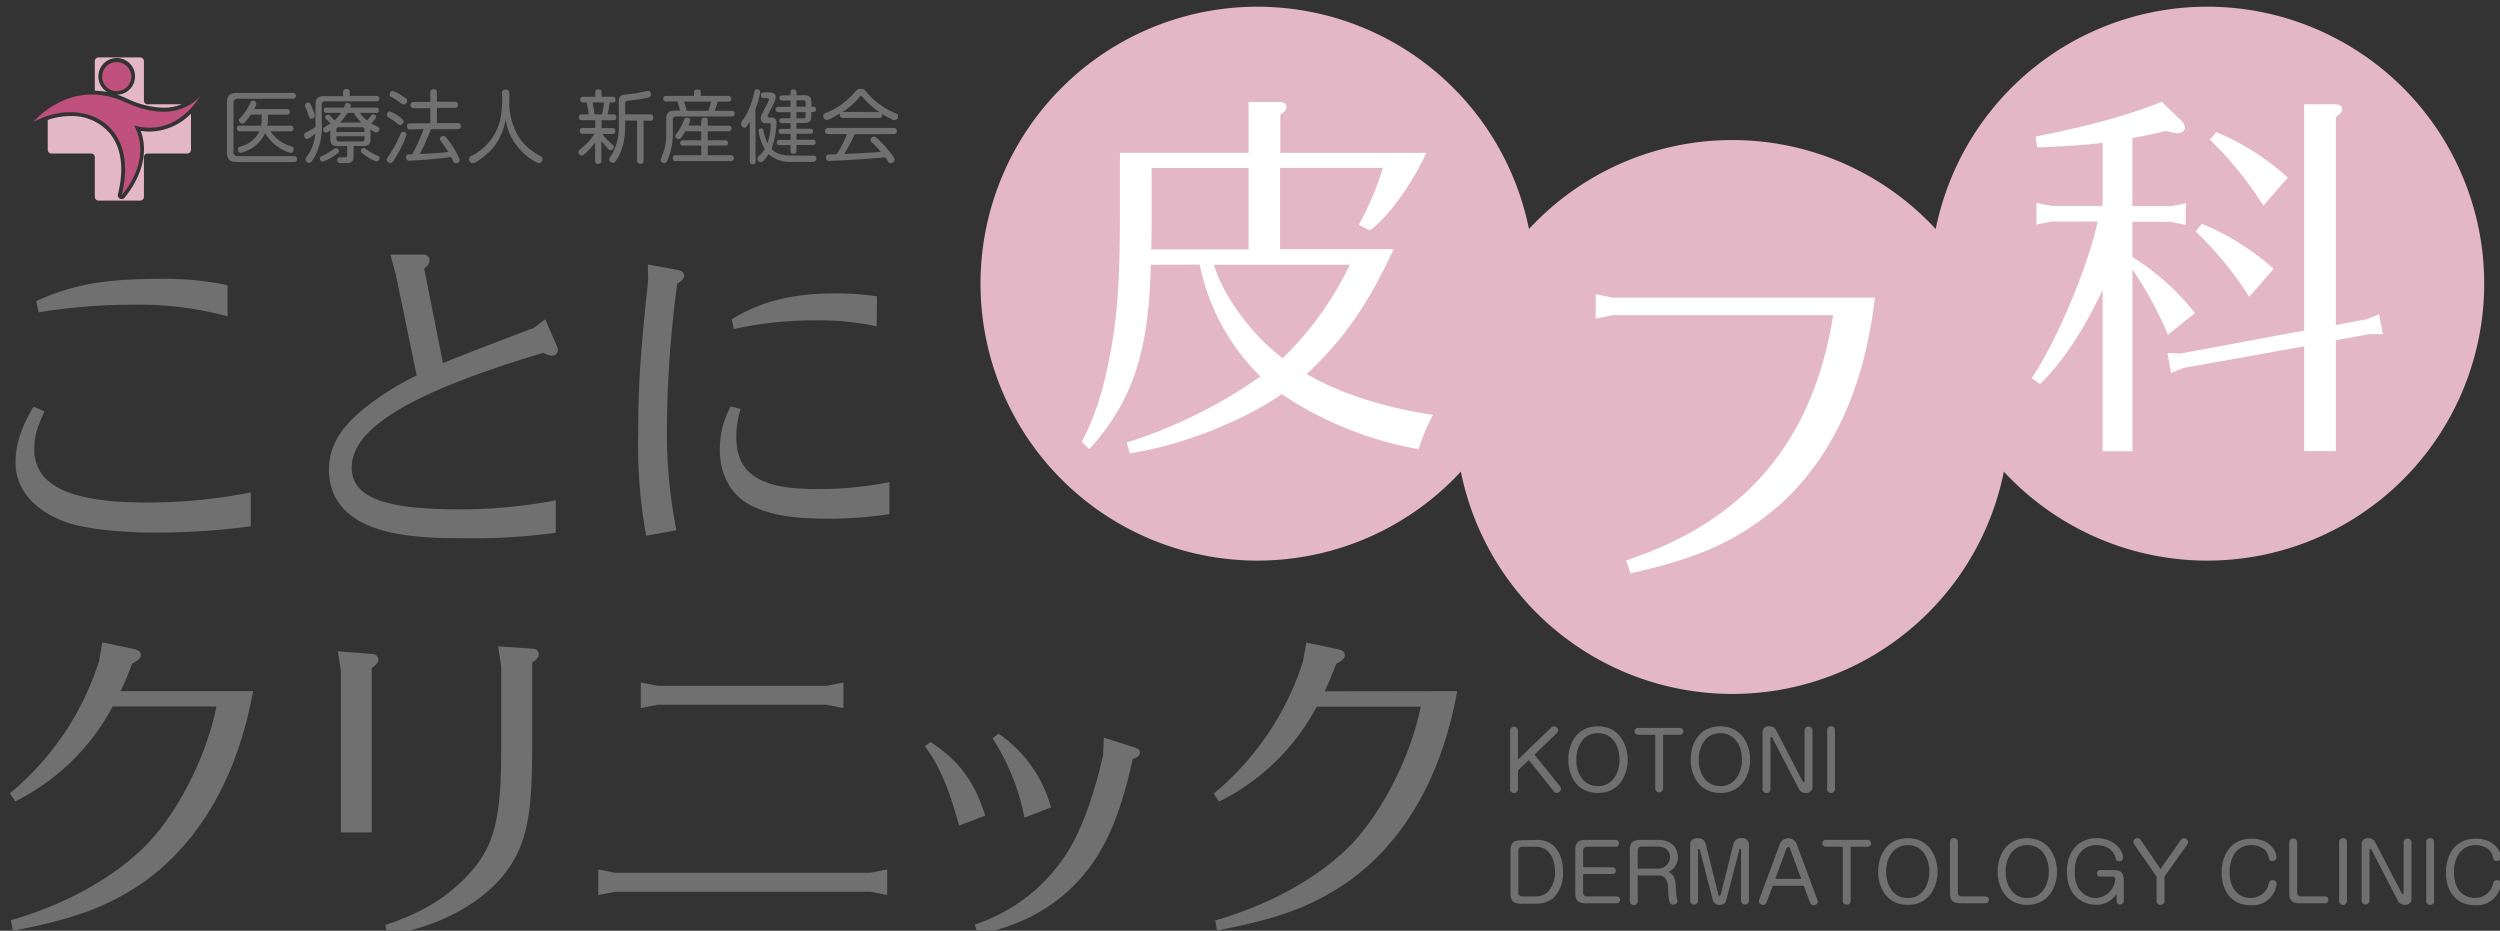 <svg id="レイヤー_1" data-name="レイヤー 1" xmlns="http://www.w3.org/2000/svg" width="462" height="172" viewBox="0 0 462 172"><rect x="0" y="0" width="462" height="172" fill="#333333" stroke="none"/><defs><style>.cls-1{fill:#717071;}.cls-2{fill:#e4b7c6;}.cls-3{fill:#c0507e;}.cls-4{fill:#fff;}</style></defs><path class="cls-1" d="M286.68,134.44a.65.65,0,0,1,.5-.22.79.79,0,0,1,.76.78.77.77,0,0,1-.24.46l-4.12,4,4.73,5.89a.88.88,0,0,1,.16.46.78.78,0,0,1-.81.71.51.51,0,0,1-.48-.24l-4.66-5.82-2,1.91v3.45a.66.66,0,0,1-.72.71.67.67,0,0,1-.73-.71V134.92a.73.73,0,0,1,1.45,0v5.46Z"/><path class="cls-1" d="M300.8,140.38c0,2.72-1.48,6.16-5.5,6.16s-5.48-3.36-5.48-6.16,1.45-6.16,5.48-6.16S300.8,137.79,300.8,140.38Zm-9.51,0c0,2.23,1.11,4.89,4,4.89s4-2.67,4-4.89-1.08-4.89-4-4.89S291.29,138.23,291.29,140.38Z"/><path class="cls-1" d="M302.79,135.79a.64.64,0,1,1,0-1.27h7.64a.61.61,0,0,1,.65.64.6.6,0,0,1-.65.63h-3.09v10a.73.73,0,0,1-1.45,0v-10Z"/><path class="cls-1" d="M323.43,140.38c0,2.72-1.48,6.16-5.5,6.16s-5.49-3.36-5.49-6.16,1.45-6.16,5.49-6.16S323.43,137.79,323.43,140.38Zm-9.52,0c0,2.23,1.12,4.89,4,4.89s4-2.67,4-4.89-1.07-4.89-4-4.89S313.91,138.23,313.91,140.38Z"/><path class="cls-1" d="M333.09,144.32c.07.15.16.22.22.22s.17,0,.17-.28v-9.34a.74.74,0,0,1,1.47,0v10.42a1.1,1.1,0,0,1-1.2,1.2,1.37,1.37,0,0,1-1.35-.81l-4.82-9.29c-.08-.15-.17-.23-.24-.23s-.16,0-.16.29v9.33a.66.66,0,0,1-.73.71.67.67,0,0,1-.73-.71V135.42a1.09,1.09,0,0,1,1.19-1.2,1.38,1.38,0,0,1,1.36.8Z"/><path class="cls-1" d="M339.1,145.83a.72.72,0,0,1-1.44,0V134.92a.72.72,0,0,1,1.44,0Z"/><path class="cls-1" d="M284,155.21c3.1,0,4.83,2.28,4.83,5.88A6.22,6.22,0,0,1,287,166a5,5,0,0,1-3,1h-2.92c-1.42,0-1.94-.5-1.94-1.95v-7.82c0-1.47.54-1.94,1.94-1.94Zm-2.62,1.27c-.72,0-.79.45-.79.79v7.59a.7.7,0,0,0,.79.8h2.46a3.57,3.57,0,0,0,2.15-.77,5.26,5.26,0,0,0,1.37-3.81c0-2.36-1.06-4.6-3.52-4.6Z"/><path class="cls-1" d="M297.94,160.28a.6.6,0,0,1,.65.62.59.59,0,0,1-.65.62h-5.38v3.34a.7.7,0,0,0,.79.8h5.42a.63.63,0,1,1,0,1.26h-5.72c-1.42,0-1.94-.5-1.94-1.95v-7.82c0-1.47.54-1.94,1.94-1.94h5.5a.59.59,0,0,1,.64.63.6.6,0,0,1-.64.64h-5.2a.69.69,0,0,0-.79.79v3Z"/><path class="cls-1" d="M302.65,166.52a.73.73,0,0,1-1.46,0v-9.37c0-1.47.55-1.94,1.94-1.94h3.25c3.55,0,3.69,2.69,3.69,3.19a2.88,2.88,0,0,1-1.72,2.72c1.24.71,1.3,1.51,1.4,3.91a7.62,7.62,0,0,0,.14,1,4,4,0,0,1,.09.51c0,.62-.74.64-.8.64-.69,0-.85-.93-.9-2.71,0-.84-.06-2.69-1.83-2.69h-3.8Zm0-6h3.54a2.2,2.2,0,0,0,2.43-2.12,1.89,1.89,0,0,0-.86-1.63,3.15,3.15,0,0,0-1.57-.32h-2.75c-.72,0-.79.45-.79.79Z"/><path class="cls-1" d="M319,166.41a1.13,1.13,0,0,1-1.2.81,1.22,1.22,0,0,1-1.25-.81l-2.41-9.33c0-.06-.07-.19-.18-.19s-.16.11-.16.23v9.4a.73.73,0,0,1-1.45,0V156.08c0-1,.81-1.18,1.38-1.18a1.39,1.39,0,0,1,1.44.9l2.36,9.43c0,.13.1.31.23.31s.19-.08.26-.31l2.36-9.43a1.39,1.39,0,0,1,1.47-.9,1.17,1.17,0,0,1,1.35,1.18v10.44a.73.73,0,0,1-1.45,0v-9.4c0-.14-.06-.23-.15-.23s-.16.1-.19.19Z"/><path class="cls-1" d="M326.45,166.77a.6.6,0,0,1-.59.45c-.37,0-.81-.25-.81-.65a.76.76,0,0,1,.05-.31l3.83-10.33a1.67,1.67,0,0,1,3.08,0l3.83,10.33a.69.69,0,0,1-.77,1,.63.63,0,0,1-.58-.45l-1.15-3.12h-5.72Zm1.63-4.36h4.79l-2.05-5.55a.4.4,0,0,0-.35-.33c-.17,0-.29.16-.35.33Z"/><path class="cls-1" d="M337.43,156.48a.63.63,0,0,1-.67-.64.62.62,0,0,1,.67-.63h7.63a.64.64,0,1,1,0,1.27H342v10a.66.66,0,0,1-.72.7.67.67,0,0,1-.74-.7v-10Z"/><path class="cls-1" d="M358.06,161.07c0,2.72-1.48,6.15-5.49,6.15s-5.49-3.36-5.49-6.15,1.45-6.17,5.49-6.17S358.06,158.47,358.06,161.07Zm-9.51,0c0,2.23,1.11,4.89,4,4.89s4-2.67,4-4.89-1.08-4.89-4-4.89S348.55,158.92,348.55,161.07Z"/><path class="cls-1" d="M361.81,164.86c0,.34.07.8.79.8h4.33a.63.63,0,1,1,0,1.26h-4.64c-1.42,0-1.94-.5-1.94-1.95V155.6a.73.73,0,0,1,1.46,0Z"/><path class="cls-1" d="M380.14,161.07c0,2.72-1.48,6.15-5.49,6.15s-5.49-3.36-5.49-6.15,1.46-6.17,5.49-6.17S380.14,158.47,380.14,161.07Zm-9.51,0c0,2.23,1.11,4.89,4,4.89s4-2.67,4-4.89-1.07-4.89-4-4.89S370.63,158.92,370.63,161.07Z"/><path class="cls-1" d="M388.13,162a.58.58,0,0,1-.63-.6.57.57,0,0,1,.63-.61h2.4c1.41,0,1.94.47,1.94,1.94v3.85a.66.66,0,0,1-1.31,0v-1.45a4.33,4.33,0,0,1-3.79,2.08c-2,0-5.4-1.23-5.4-6.14,0-4.46,2.85-6.18,5.49-6.18,3.32,0,4.89,2.33,4.89,3.59a.67.67,0,0,1-.71.67c-.54,0-.61-.3-.7-.69-.47-1.85-2.43-2.29-3.53-2.29-2,0-4,1.44-4,4.77,0,2.1.45,3.07,1.32,3.93a3.58,3.58,0,0,0,2.57,1.08,3.75,3.75,0,0,0,3.61-3.47.47.47,0,0,0-.53-.48Z"/><path class="cls-1" d="M403,155.26a.71.71,0,0,1,.62-.36.78.78,0,0,1,.75.69,1,1,0,0,1-.14.43L400,162v4.5a.73.73,0,0,1-1.46,0V162l-4.16-6a.69.69,0,0,1-.13-.4.76.76,0,0,1,.76-.72.72.72,0,0,1,.61.36l3.64,5.34Z"/><path class="cls-1" d="M420.68,158.43a.68.68,0,0,1-.72.69c-.57,0-.64-.34-.75-.82-.47-2-2.68-2.12-3.18-2.12-2.89,0-4,2.56-4,5,0,3.11,1.63,4.74,3.82,4.74a3.32,3.32,0,0,0,3.23-2c.06-.16.25-.92.32-1a.77.77,0,0,1,.63-.27.65.65,0,0,1,.7.63,4.45,4.45,0,0,1-4.81,4c-3.78,0-5.36-2.95-5.36-6,0-3.49,1.86-6.28,5.43-6.28C419.16,154.9,420.68,157.07,420.68,158.43Z"/><path class="cls-1" d="M424.52,164.86c0,.34.07.8.78.8h4.33a.6.6,0,0,1,.65.63.61.61,0,0,1-.65.63H425c-1.43,0-1.95-.5-1.95-1.95V155.6a.74.74,0,0,1,1.47,0Z"/><path class="cls-1" d="M433.71,166.52a.72.72,0,0,1-1.44,0V155.6a.72.72,0,0,1,1.44,0Z"/><path class="cls-1" d="M443.8,165c.07.14.16.22.21.22s.18,0,.18-.28V155.6a.73.73,0,0,1,1.45,0V166a1.08,1.08,0,0,1-1.18,1.2,1.36,1.36,0,0,1-1.36-.8l-4.82-9.3c-.07-.14-.16-.21-.24-.21s-.16,0-.16.27v9.34a.73.73,0,0,1-1.45,0V156.11a1.09,1.09,0,0,1,1.18-1.21,1.38,1.38,0,0,1,1.36.81Z"/><path class="cls-1" d="M449.81,166.52a.66.66,0,0,1-.72.7.65.65,0,0,1-.72-.7V155.6a.65.65,0,0,1,.7-.7.67.67,0,0,1,.74.7Z"/><path class="cls-1" d="M462.14,158.43a.68.68,0,0,1-.71.69c-.58,0-.65-.34-.77-.82-.46-2-2.67-2.12-3.17-2.12-2.88,0-4,2.56-4,5,0,3.11,1.63,4.74,3.82,4.74a3.32,3.32,0,0,0,3.22-2c.06-.16.25-.92.33-1a.75.75,0,0,1,.62-.27.64.64,0,0,1,.7.63,4.45,4.45,0,0,1-4.81,4c-3.78,0-5.36-2.95-5.36-6,0-3.49,1.85-6.28,5.44-6.28C460.62,154.9,462.14,157.07,462.14,158.43Z"/><path class="cls-2" d="M19.8,17a3.39,3.39,0,1,1,1.87.5,19,19,0,0,1,1.79.71,16.22,16.22,0,0,0,6.71,1.69,9,9,0,0,0,3.42-.63H27.27a.67.67,0,0,1-.67-.68V11.29a.7.7,0,0,0-.7-.68H18.22a.7.7,0,0,0-.7.68v5.48A13.63,13.63,0,0,1,19.8,17Z"/><path class="cls-2" d="M27.66,24.31A11.42,11.42,0,0,1,26,24.19c2.39,6.45-3,12.3-3,12.38a.72.72,0,0,1-.53.22.61.61,0,0,1-.33-.09.69.69,0,0,1-.35-.78c1.16-4.65.67-8.51-1.39-11.14A9.13,9.13,0,0,0,13,21.45a12.88,12.88,0,0,0-4.18.71V27.7a.69.69,0,0,0,.7.67h7.32a.69.69,0,0,1,.68.68v7.34a.7.7,0,0,0,.7.68H25.9a.7.7,0,0,0,.7-.68V29.05a.67.67,0,0,1,.67-.68H34.6a.69.69,0,0,0,.69-.67V21A10.84,10.84,0,0,1,27.66,24.31Z"/><path class="cls-3" d="M24.26,14.15a2.69,2.69,0,1,1-2.69-2.68A2.69,2.69,0,0,1,24.26,14.15Z"/><path class="cls-3" d="M23.16,18.89c-10.1-4.67-16.93,3.6-16.93,3.6,8.89-4.69,19.61.06,16.26,13.59,0,0,5.84-6.29,2.31-12.87,8.08,2.17,12.11-5.4,12.11-5.4S32.88,23.39,23.16,18.89Z"/><path class="cls-1" d="M54.06,17.16a.53.53,0,0,1,.62.55c0,.54-.45.54-.62.54H44a.75.75,0,0,0-.85.86V28a.74.74,0,0,0,.85.85H54.36a.55.55,0,1,1,0,1.1H43.85c-1.35,0-1.91-.45-1.91-1.89v-9c0-1.42.53-1.9,1.91-1.9Zm-.39,6.06a.49.49,0,0,1,.56.53.48.48,0,0,1-.56.52H50a6.8,6.8,0,0,0,3.38,2.63,6,6,0,0,1,.68.26.39.39,0,0,1,.21.4c0,.2-.12.69-.59.69A7.88,7.88,0,0,1,49,24.57a6.47,6.47,0,0,1-4.49,3.66c-.44,0-.57-.46-.57-.67s.22-.4.46-.48a5.28,5.28,0,0,0,3.54-2.81H44.32c-.17,0-.55,0-.55-.52s.31-.53.55-.53h3.93a7.66,7.66,0,0,0,.11-1.13v-.91h-2a8.18,8.18,0,0,1-1.08,1.4.7.7,0,0,1-.48.27.69.69,0,0,1-.65-.62c0-.19.06-.26.59-.83A8.47,8.47,0,0,0,46.25,19a.55.55,0,0,1,.5-.39.57.57,0,0,1,.62.54c0,.16,0,.24-.39,1h6c.16,0,.57,0,.57.51a.49.49,0,0,1-.57.53H49.51v.88a5.23,5.23,0,0,1-.13,1.16Z"/><path class="cls-1" d="M59.9,17.76h3.5V17c0-.24.09-.55.6-.55.34,0,.63.1.63.55v.72h4.88c.16,0,.59,0,.59.49s-.37.52-.59.52H60.13a.58.58,0,0,0-.67.66v3.46a11.69,11.69,0,0,1-1.36,6.23c-.57.92-.73,1-1,1a.66.66,0,0,1-.63-.6.85.85,0,0,1,.2-.49,7.93,7.93,0,0,0,1.58-4.31c-.45.37-1.18,1-1.54,1s-.5-.44-.5-.68a.54.54,0,0,1,.35-.52,19.07,19.07,0,0,0,1.74-1V19.33C58.33,18.14,58.8,17.76,59.9,17.76Zm-2.35,1.86a11.37,11.37,0,0,1,.64,1.77c0,.43-.46.54-.67.54s-.31,0-.66-1.07c-.1-.33-.18-.46-.4-1a1.07,1.07,0,0,1-.1-.39.56.56,0,0,1,.56-.51C57.22,18.94,57.34,19.12,57.55,19.62Zm3.79,9.43a6.15,6.15,0,0,1-1.72.81.53.53,0,0,1-.51-.56c0-.27.06-.31.79-.66a9.78,9.78,0,0,0,1.4-.81c.63-.45.65-.45.82-.45a.55.55,0,0,1,.53.57C62.65,28.25,61.76,28.8,61.34,29.05Zm7.14-3.37c0,.74-.2,1.3-1.3,1.3H65.34v1.78c0,1.38-.52,1.38-1.83,1.38-.75,0-.77,0-.89-.06a.52.52,0,0,1-.29-.51c0-.49.36-.49.52-.49s.83,0,1,0,.31-.17.31-.49V27H62.33c-1,0-1.29-.49-1.29-1.3V24.12c-.6.39-.7.39-.8.39a.56.56,0,0,1-.51-.6.48.48,0,0,1,.27-.42c.18-.1.93-.57,1.08-.66-.9-.91-1-1-1-1.16a.55.55,0,0,1,.54-.48.53.53,0,0,1,.38.2c.07.06.48.47.84.84A7,7,0,0,0,63,20.86H60.37c-.19,0-.53,0-.53-.47s.14-.5.53-.5h3.2c0-.1.21-.56.26-.65a.46.46,0,0,1,.38-.21c.2,0,.61.12.61.45a1.56,1.56,0,0,1-.11.41h4.77c.17,0,.53,0,.53.47s-.18.5-.53.5h-3a6.72,6.72,0,0,0,1.36,1.4c.17-.2.2-.22.74-.91a.51.51,0,0,1,.39-.21.53.53,0,0,1,.53.45c0,.27-.62.93-.89,1.21l1.19.62a.43.43,0,0,1,.3.42.62.62,0,0,1-.57.64c-.12,0-.22,0-1.06-.55Zm-6.31-1.29h5.19V24a.43.43,0,0,0-.49-.49H62.64c-.34,0-.47.18-.47.49Zm0,.79v.48c0,.3.13.48.47.48h4.23c.34,0,.49-.16.49-.48v-.48Zm4.64-2.54a7,7,0,0,1-1.43-1.78H64.23a10.13,10.13,0,0,1-1.38,1.78Zm.38,4.71c.16,0,.16,0,.61.33a13.09,13.09,0,0,0,2.06,1.14.39.39,0,0,1,.29.39.61.61,0,0,1-.57.62A6.21,6.21,0,0,1,68,29.07c-.44-.27-1.32-.82-1.32-1.15A.56.56,0,0,1,67.19,27.35Z"/><path class="cls-1" d="M73.16,29c-.64,1.07-.77,1.13-1,1.13a.69.69,0,0,1-.68-.61,1,1,0,0,1,.23-.56A20.74,20.74,0,0,0,74,24.78c.09-.18.21-.43.52-.43a.59.59,0,0,1,.61.53A19.43,19.43,0,0,1,73.16,29Zm-1.11-8.39a5.35,5.35,0,0,1,1.64.89c.44.3.89.6.89.91a.71.71,0,0,1-.63.69c-.19,0-.33-.1-.77-.46-.26-.2-.61-.45-1.36-.92-.2-.12-.37-.22-.33-.54A.61.61,0,0,1,72.05,20.56Zm.56-3.79a6,6,0,0,1,1.63.84c1,.61,1,.7,1,.95a.72.72,0,0,1-.61.7c-.17,0-.19,0-.8-.43a14.69,14.69,0,0,0-1.48-.94c-.29-.16-.34-.25-.34-.53A.66.66,0,0,1,72.61,16.77Zm3.22,7.1a.53.53,0,0,1-.62-.57c0-.56.43-.56.62-.56h3.69V20H76.43a.58.58,0,1,1,0-1.16h3.09V17.12a.54.54,0,0,1,.6-.62c.45,0,.62.18.62.62v1.67h3.33a.58.58,0,1,1,0,1.16H80.74v2.79h3.8c.17,0,.62,0,.62.56s-.38.57-.62.57h-4.9a41.22,41.22,0,0,1-2.07,4.59c2.13-.1,3.47-.16,5.26-.38a22.8,22.8,0,0,0-1.35-2,.72.72,0,0,1-.18-.44.6.6,0,0,1,.6-.52c.25,0,.37,0,1.07.95a15.05,15.05,0,0,1,2,3.49.68.68,0,0,1-.69.6.55.55,0,0,1-.52-.35c-.06-.12-.33-.7-.41-.8-2.56.42-7.47.69-7.66.69a.57.57,0,0,1-.65-.63.56.56,0,0,1,.36-.55l.79,0a39.81,39.81,0,0,0,2.1-4.67Z"/><path class="cls-1" d="M92.76,17.23a.6.6,0,0,1,.68-.67.6.6,0,0,1,.69.67v1.38a12.09,12.09,0,0,0,2.12,7.28,11.32,11.32,0,0,0,3.53,2.9c.23.12.46.26.46.6a.75.75,0,0,1-.7.77,8.78,8.78,0,0,1-2.91-2,10.32,10.32,0,0,1-3.18-6.08A11.09,11.09,0,0,1,91,27.47c-1.18,1.27-3.08,2.69-3.61,2.69a.78.78,0,0,1-.71-.79.6.6,0,0,1,.39-.54,9.94,9.94,0,0,0,5.46-7.16,25.56,25.56,0,0,0,.28-3.06Z"/><path class="cls-1" d="M113.32,21.13c.19,0,.58,0,.58.54s-.39.54-.61.54h-2.12v1.46h1.94a.53.53,0,0,1,.62.54c0,.47-.36.55-.62.55h-1.8a9.86,9.86,0,0,0,1.48,1.62c.61.52.64.55.64.76a.66.66,0,0,1-.59.64c-.15,0-.26,0-.71-.54a11.73,11.73,0,0,1-1-1.19V29.7a.52.52,0,0,1-.55.6c-.38,0-.6-.14-.6-.6V26.33a15.88,15.88,0,0,1-1.77,2c-.35.32-.51.41-.7.41a.65.65,0,0,1-.61-.66c0-.24,0-.25.68-.79a11,11,0,0,0,2.28-2.56h-2.08c-.14,0-.63,0-.63-.52s.21-.57.63-.57H110V22.21h-2.41c-.21,0-.62,0-.62-.54s.41-.54.62-.54h1.2a20.55,20.55,0,0,0-.38-2.19h-.66a.46.46,0,0,1-.52-.52c0-.5.33-.54.58-.54H110v-.83a.5.5,0,0,1,.57-.53c.38,0,.6.16.6.53v.83h2a.49.49,0,0,1,.58.54.45.45,0,0,1-.51.52h-.56c-.06.51-.25,1.59-.4,2.19Zm-2.06,0c.17-.73.27-1.45.38-2.19h-2.12c.15.71.24,1.32.36,2.19Zm7.68,1.15v7.39c0,.49-.22.62-.65.62s-.56-.42-.56-.62V22.28h-2.2v1c0,.19,0,1.11-.11,1.91a11,11,0,0,1-1.25,4c-.45.79-.63.87-.91.87a.65.65,0,0,1-.68-.6.82.82,0,0,1,.22-.49,9.92,9.92,0,0,0,1.55-5.74v-4c0-1.11,0-1.59,1.09-1.73l2.23-.28c.34-.06,2-.43,2.06-.43a.6.6,0,0,1,.57.66c0,.22-.07.47-.51.59-.24.06-.33.06-1.34.26-.32.06-1.94.26-2.31.3-.61.09-.61.14-.61,1v1.53h4.58c.46,0,.62.21.62.62a.53.53,0,0,1-.62.57Z"/><path class="cls-1" d="M123.19,18.77a.53.53,0,0,1-.62-.53c0-.5.41-.53.62-.53h5.06v-.63c0-.19,0-.53.57-.53s.69.13.69.53v.63h5a.53.53,0,0,1,.62.53c0,.48-.38.55-.62.55h-1.87a15.76,15.76,0,0,1-.56,1.69h3.1c.15,0,.59,0,.59.51s-.42.53-.59.53H125a.58.58,0,0,0-.66.66v2.56a12.31,12.31,0,0,1-.83,4.5c-.29.71-.39.89-.74.89a.66.66,0,0,1-.69-.59,9,9,0,0,1,.46-1.2,10.13,10.13,0,0,0,.58-3.54V22c0-1.16.46-1.56,1.57-1.56h1c-.14-.5-.28-1-.53-1.71Zm6.4,4.45v-.94c0-.2.06-.53.58-.53s.62.14.62.53v.94h3.8a.5.5,0,0,1,.58.53.49.49,0,0,1-.58.51h-3.8v1.66H134a.48.48,0,0,1,.55.5c0,.48-.39.48-.55.48h-3.2v1.78H135a.55.55,0,1,1,0,1.09H124.93a.52.52,0,0,1-.61-.54.53.53,0,0,1,.61-.55h4.66V26.9h-3.33c-.15,0-.56,0-.56-.47a.48.48,0,0,1,.56-.51h3.33V24.26h-2.94c-.75,1.32-1,1.45-1.24,1.45a.6.6,0,0,1-.62-.54.57.57,0,0,1,.14-.37,9.22,9.22,0,0,0,1.51-2.74.44.44,0,0,1,.46-.31c.18,0,.65.07.65.44a3,3,0,0,1-.35,1Zm1.3-2.74a9.25,9.25,0,0,0,.51-1.71h-5a16,16,0,0,1,.52,1.71Z"/><path class="cls-1" d="M139.63,29.77a.54.54,0,1,1-1.07,0V22.52c-.63,1-.76,1.09-1,1.09a.7.7,0,0,1-.61-.72.88.88,0,0,1,.19-.52,12.59,12.59,0,0,0,1.91-4c.08-.24.33-1.28.39-1.49a.45.45,0,0,1,.49-.38.52.52,0,0,1,.55.53,13.08,13.08,0,0,1-.88,3.14Zm10.62-1c.25,0,.61,0,.61.5s-.37.66-.65.66h-4.06a5.77,5.77,0,0,1-4.1-1.45,8.86,8.86,0,0,1-.93,1.19.68.68,0,0,1-.52.31.65.65,0,0,1-.62-.66c0-.24.14-.37.36-.58a5.79,5.79,0,0,0,1-1.19,8.35,8.35,0,0,1-1.15-3.38.44.44,0,0,1,.49-.45c.32,0,.36.21.41.37a8.05,8.05,0,0,0,.76,2.37,13,13,0,0,0,.6-3.28c0-.39-.23-.41-.48-.41h-.37c-.26,0-1,0-1-.89,0-.42.11-.61.63-1.65.84-1.63.86-1.67.86-1.84s-.11-.26-.37-.26h-.6a.44.44,0,0,1-.49-.51.48.48,0,0,1,.56-.54h.88c.47,0,1.28,0,1.28.88,0,.43-.13.76-1.37,3.15a.72.72,0,0,0-.13.35c0,.26.33.26.44.26h.21c.82,0,1,.42,1,1a15.41,15.41,0,0,1-.92,4.77c.52.6,1.33,1.26,3.77,1.26Zm-1.69-11.18c1,0,1.38.28,1.38,1.38v.74h.36c.26,0,.49.09.49.47s-.14.52-.49.52h-.36v.67c0,1.11-.37,1.35-1.38,1.35h-1.37v1.07h2.54c.18,0,.52,0,.52.45s-.22.47-.52.47h-2.54v1.11h3c.17,0,.54,0,.54.48s-.34.49-.54.49h-3v1.07c0,.28-.06.56-.55.56s-.55-.2-.55-.56V26.82h-2a.47.47,0,0,1-.55-.49c0-.47.38-.48.55-.48h2V24.74h-1.68c-.37,0-.51-.17-.51-.45s0-.47.51-.47h1.68V22.75h-1.53c-.32,0-.52-.13-.52-.43s.15-.46.52-.46h1.53V20.73H143.9c-.29,0-.57-.11-.57-.49s.24-.5.57-.5h2.19V18.58h-1.5a.48.48,0,0,1-.55-.48c0-.37.28-.48.55-.48h1.5v-.55a.48.48,0,0,1,.53-.55c.37,0,.57.13.57.55v.55Zm.32,2.12V19c0-.21-.06-.47-.48-.47h-1.21v1.19Zm0,1h-1.69v1.16h1.21c.36,0,.48-.18.48-.47Z"/><path class="cls-1" d="M155.81,21.79c-.34,0-.62-.11-.62-.58a1.5,1.5,0,0,1,0-.24,14.72,14.72,0,0,1-1.79,1,1.5,1.5,0,0,1-.66.2.7.7,0,0,1-.59-.75c0-.36.25-.48.55-.6a10.29,10.29,0,0,0,2.16-1.09,13,13,0,0,0,3-2.59c.57-.63.67-.73,1.18-.73a1.2,1.2,0,0,1,1.05.56,13.86,13.86,0,0,0,5.32,3.93c.32.12.55.23.55.58a.7.7,0,0,1-.65.72,1.27,1.27,0,0,1-.58-.19,16.19,16.19,0,0,1-1.71-.95.81.81,0,0,1,0,.2.53.53,0,0,1-.61.55Zm2.13,3A28,28,0,0,1,156,28.45c3.65-.16,3.67-.16,6.77-.38-.75-.87-.84-1-1.61-1.74a.58.58,0,0,1,.36-1.07c.27,0,.37.1.95.65a22.06,22.06,0,0,1,2.3,2.61c.5.65.56.78.56,1a.76.76,0,0,1-.74.65.44.44,0,0,1-.4-.23c-.09-.12-.5-.73-.6-.86-2.67.22-3.41.28-5.27.4-1.57.1-4.87.26-5.05.26a.55.55,0,0,1-.63-.62.5.5,0,0,1,.41-.57c.16,0,1.32-.05,1.57-.05a20.47,20.47,0,0,0,1.92-3.72H153.1c-.29,0-.63-.07-.63-.57a.54.54,0,0,1,.63-.57h12c.26,0,.63.05.63.57a.53.53,0,0,1-.62.57Zm-2.13-4.1h6.68a13.82,13.82,0,0,1-3-2.65c-.22-.26-.25-.29-.37-.29s-.15,0-.37.28a13.35,13.35,0,0,1-3.05,2.67Z"/><path class="cls-1" d="M8.23,76C6.76,79.14,6.33,80.8,6.33,83c0,6.75,6.63,9.87,20.74,9.87A97.82,97.82,0,0,0,46.34,91v6.26a131.35,131.35,0,0,1-18,1.16c-6.07,0-12.09-.68-15.28-1.65-6.44-2-10.19-6.2-10.19-11.24,0-3.37,1-6.44,3.32-10.37ZM42.05,58.46a62.54,62.54,0,0,0-17.56-2.15A104.85,104.85,0,0,0,7.13,57.73L6.7,55.64c6.81-3.07,12.64-4.11,23-4.11A56.09,56.09,0,0,1,42.05,52.7Z"/><path class="cls-1" d="M81.86,67.12c1-.43,1.72-.74,3-1.23,4.54-1.78,9.33-3.62,13.75-5.28L100.76,59l2.16,5a2.1,2.1,0,0,1,.17.74,1.06,1.06,0,0,1-1,1,3.43,3.43,0,0,1-1.66-.55C76.1,72.45,65,79.08,65,86.38c0,5.47,5.83,7.74,19.7,7.74a92.6,92.6,0,0,0,18-1.66v6a116.4,116.4,0,0,1-17.43,1c-8.41,0-13.56-.74-17.42-2.46-4.61-2-7.06-5.59-7.06-10.19,0-4.84,2.64-8.77,9-13.19A51.44,51.44,0,0,1,77,69.39L73.15,50.73l-1-3.68h6.07a1.07,1.07,0,0,1,1.17,1.05c0,.48-.25.91-1,1.53Z"/><path class="cls-1" d="M125.15,49.87c.8.12,1.29.5,1.29,1s-.31.93-1.29,1.54a210.52,210.52,0,0,0-1.9,26A92.65,92.65,0,0,0,125,98l-5.59,1a93.05,93.05,0,0,1-1.47-18.77c0-9,.43-15.47,1.84-28.35l-.06-3Zm11.72,25.72a17.19,17.19,0,0,0-.8,5.21c0,6.69,4.36,9.57,14.49,9.57a66.07,66.07,0,0,0,13.81-1.28V95a71.86,71.86,0,0,1-11.42.85c-6.39,0-10.5-.67-13.93-2.33-3.8-1.78-6-5.64-6-10.49a16.58,16.58,0,0,1,2-7.92ZM162,60.3a51.7,51.7,0,0,0-11.29-1.1,70.1,70.1,0,0,0-15.1,1.6L135.22,59c5.39-3.31,11.28-4.78,19-4.78a49.35,49.35,0,0,1,7.85.55Z"/><path class="cls-1" d="M46.77,127.72C43.89,143.5,37,155.52,26.58,163c-6.75,4.6-12.76,6.81-24.18,9L2,170.06c9.2-2.63,17.55-7.05,23.44-12.39C31.92,152,38,140.61,40,130.55H20.82a41.09,41.09,0,0,1-18,17.54l-1-1.47A52.35,52.35,0,0,0,18.3,122.2l.61-3.49,5.77,1.22c.92.18,1.35.55,1.35,1.1s-.43,1-1.59,1.6c-.93,2.39-1.48,3.68-2.15,5.09Z"/><path class="cls-1" d="M62.44,120.36l6.31.49a1.11,1.11,0,0,1,1.17,1c0,.56-.3.92-1.23,1.6v30.38H63V124.05Zm8.77,50.57c6.32-2.09,10.55-4.55,14.48-8.41,5.46-5.4,6.93-10.49,6.93-23.69v-15.7l-.55-3.69,6.33.43a1.1,1.1,0,0,1,1.16,1c0,.56-.3.92-1.22,1.6v16c0,10.3-.74,15.4-3,19.75-2.58,5.16-8.22,9.7-15.34,12.4a40.2,40.2,0,0,1-8.41,2.14Z"/><path class="cls-1" d="M110.57,165.4v-4.73l3.12.62h47.13l3.13-.62v4.73l-3.13-.61H113.69Zm7.85-34.55v-4.72l3.13.61h31.17l3.14-.61v4.72l-3.14-.61H121.55Z"/><path class="cls-1" d="M177.23,152.57c-1.71-6.5-3.74-11.35-6.32-14.66l1.05-.8c5.27,3.5,8.09,7.24,10.12,13.62Zm2.88,18.29a32,32,0,0,0,17.68-14.24c2.33-4.05,4.35-9.63,6.07-17.06l.13-3.25,5.76,1.84c.62.19.92.49.92.92s-.36.93-1.34,1.17c-2.28,10.49-5.22,17.19-9.76,22.22-4.79,5.33-11.11,8.71-18.84,10.18Zm9.21-19.76a41.5,41.5,0,0,0-5.89-14.66l1.1-.86a24.29,24.29,0,0,1,9.7,13.62Z"/><path class="cls-1" d="M269.3,127.72c-2.89,15.78-9.76,27.8-20.19,35.23-6.75,4.6-12.77,6.81-24.18,9l-.37-1.85c9.2-2.63,17.55-7.05,23.45-12.39,6.44-5.71,12.51-17.06,14.54-27.12H243.34a41.09,41.09,0,0,1-18.05,17.54l-1-1.47a52.33,52.33,0,0,0,16.5-24.42l.62-3.49,5.77,1.22c.91.18,1.35.55,1.35,1.1s-.44,1-1.6,1.6c-.92,2.39-1.47,3.68-2.15,5.09Z"/><path class="cls-2" d="M459.08,52.42A51.18,51.18,0,1,1,407.9,1.24,51.18,51.18,0,0,1,459.08,52.42Z"/><path class="cls-4" d="M379.16,40.94l-2.82.56v-4l2.82.56h9.39V26.4c-3.53.42-6.7.64-12.07.84l-.28-2c10.45-2.12,16.65-3.81,23.29-6.42l3.81,3.67a2.29,2.29,0,0,1,.49,1.13c0,.49-.7,1-1.34,1a11.4,11.4,0,0,1-2.18-.43c-3.32.78-4.8,1.06-6.21,1.34V38.11h7.05l2.83-.56v4l-2.83-.56h-7.05v6.49a45.5,45.5,0,0,1,11.57,10.38l-5,4a68.1,68.1,0,0,0-6.56-12.07v33.6h-5.51V53.57C385,61.12,381.42,66.56,377,71l-1.55-1.14c4.3-6.13,10.37-20.39,12.2-28.93Zm46.65-21.67h5.51c1.06,0,1.49.29,1.49,1,0,.42-.22.71-1.14,1.34V60.07L437.33,59l2.32-.92.71,3.67h-2.54l-6.15,1.13V83.36h-5.86V64L403.51,68l-2.32.92-.64-3.67,2.47.07,22.79-4.24Zm-18.9,22.09a46,46,0,0,1,13.26,8.33l-4.52,5.15a64.88,64.88,0,0,0-9.88-12.07Zm2.67-16.94a46.37,46.37,0,0,1,13.21,8.4L418.27,38a66.92,66.92,0,0,0-9.88-12.2Z"/><path class="cls-2" d="M371.32,77.05a51.18,51.18,0,1,1-51.18-51.17A51.19,51.19,0,0,1,371.32,77.05Z"/><path class="cls-4" d="M300.51,103.56c22.09-7.27,34.58-22.09,38.26-45.32H298l-3.11.64V54.36L298,55h48.49c-1.91,16.65-7.91,29.64-17.72,38.4-7.48,6.42-14.54,9.66-27.45,12.56Z"/><path class="cls-2" d="M283.56,52.42A51.18,51.18,0,1,1,232.37,1.24,51.19,51.19,0,0,1,283.56,52.42Z"/><path class="cls-4" d="M212.67,48.92C212.33,65,209.29,74.18,201.31,83l-1.41-1.34c2.76-5.29,4.31-10.51,5.65-18.42,1.06-6.56,1.41-12.7,1.41-24.06V28.24h23.78V18.85h5.51c1.06,0,1.48.28,1.48,1,0,.42-.2.7-1.13,1.34v7.06h27c-2.83,6-7.2,12.06-10.45,14.32l-2.05-1a55.27,55.27,0,0,0,4.45-10.53h-19v15h21c-4.86,10.45-9.24,16.66-16.08,23.08,6.21,3.6,13.83,6.07,23.35,7.56A37.16,37.16,0,0,0,262.16,83a65.65,65.65,0,0,1-25.28-10.16c-7.2,5-18.7,9.53-28.09,10.94l-.56-2a90.56,90.56,0,0,0,24.7-12.21,40.09,40.09,0,0,1-11.22-20.67Zm18.07-17.87H212.82v9.68c0,1.2,0,2.82-.08,5.36h18Zm-6.42,17.87c1.77,5.85,6.92,12.84,12.71,17.29a60.57,60.57,0,0,0,12.42-17.29Z"/></svg>